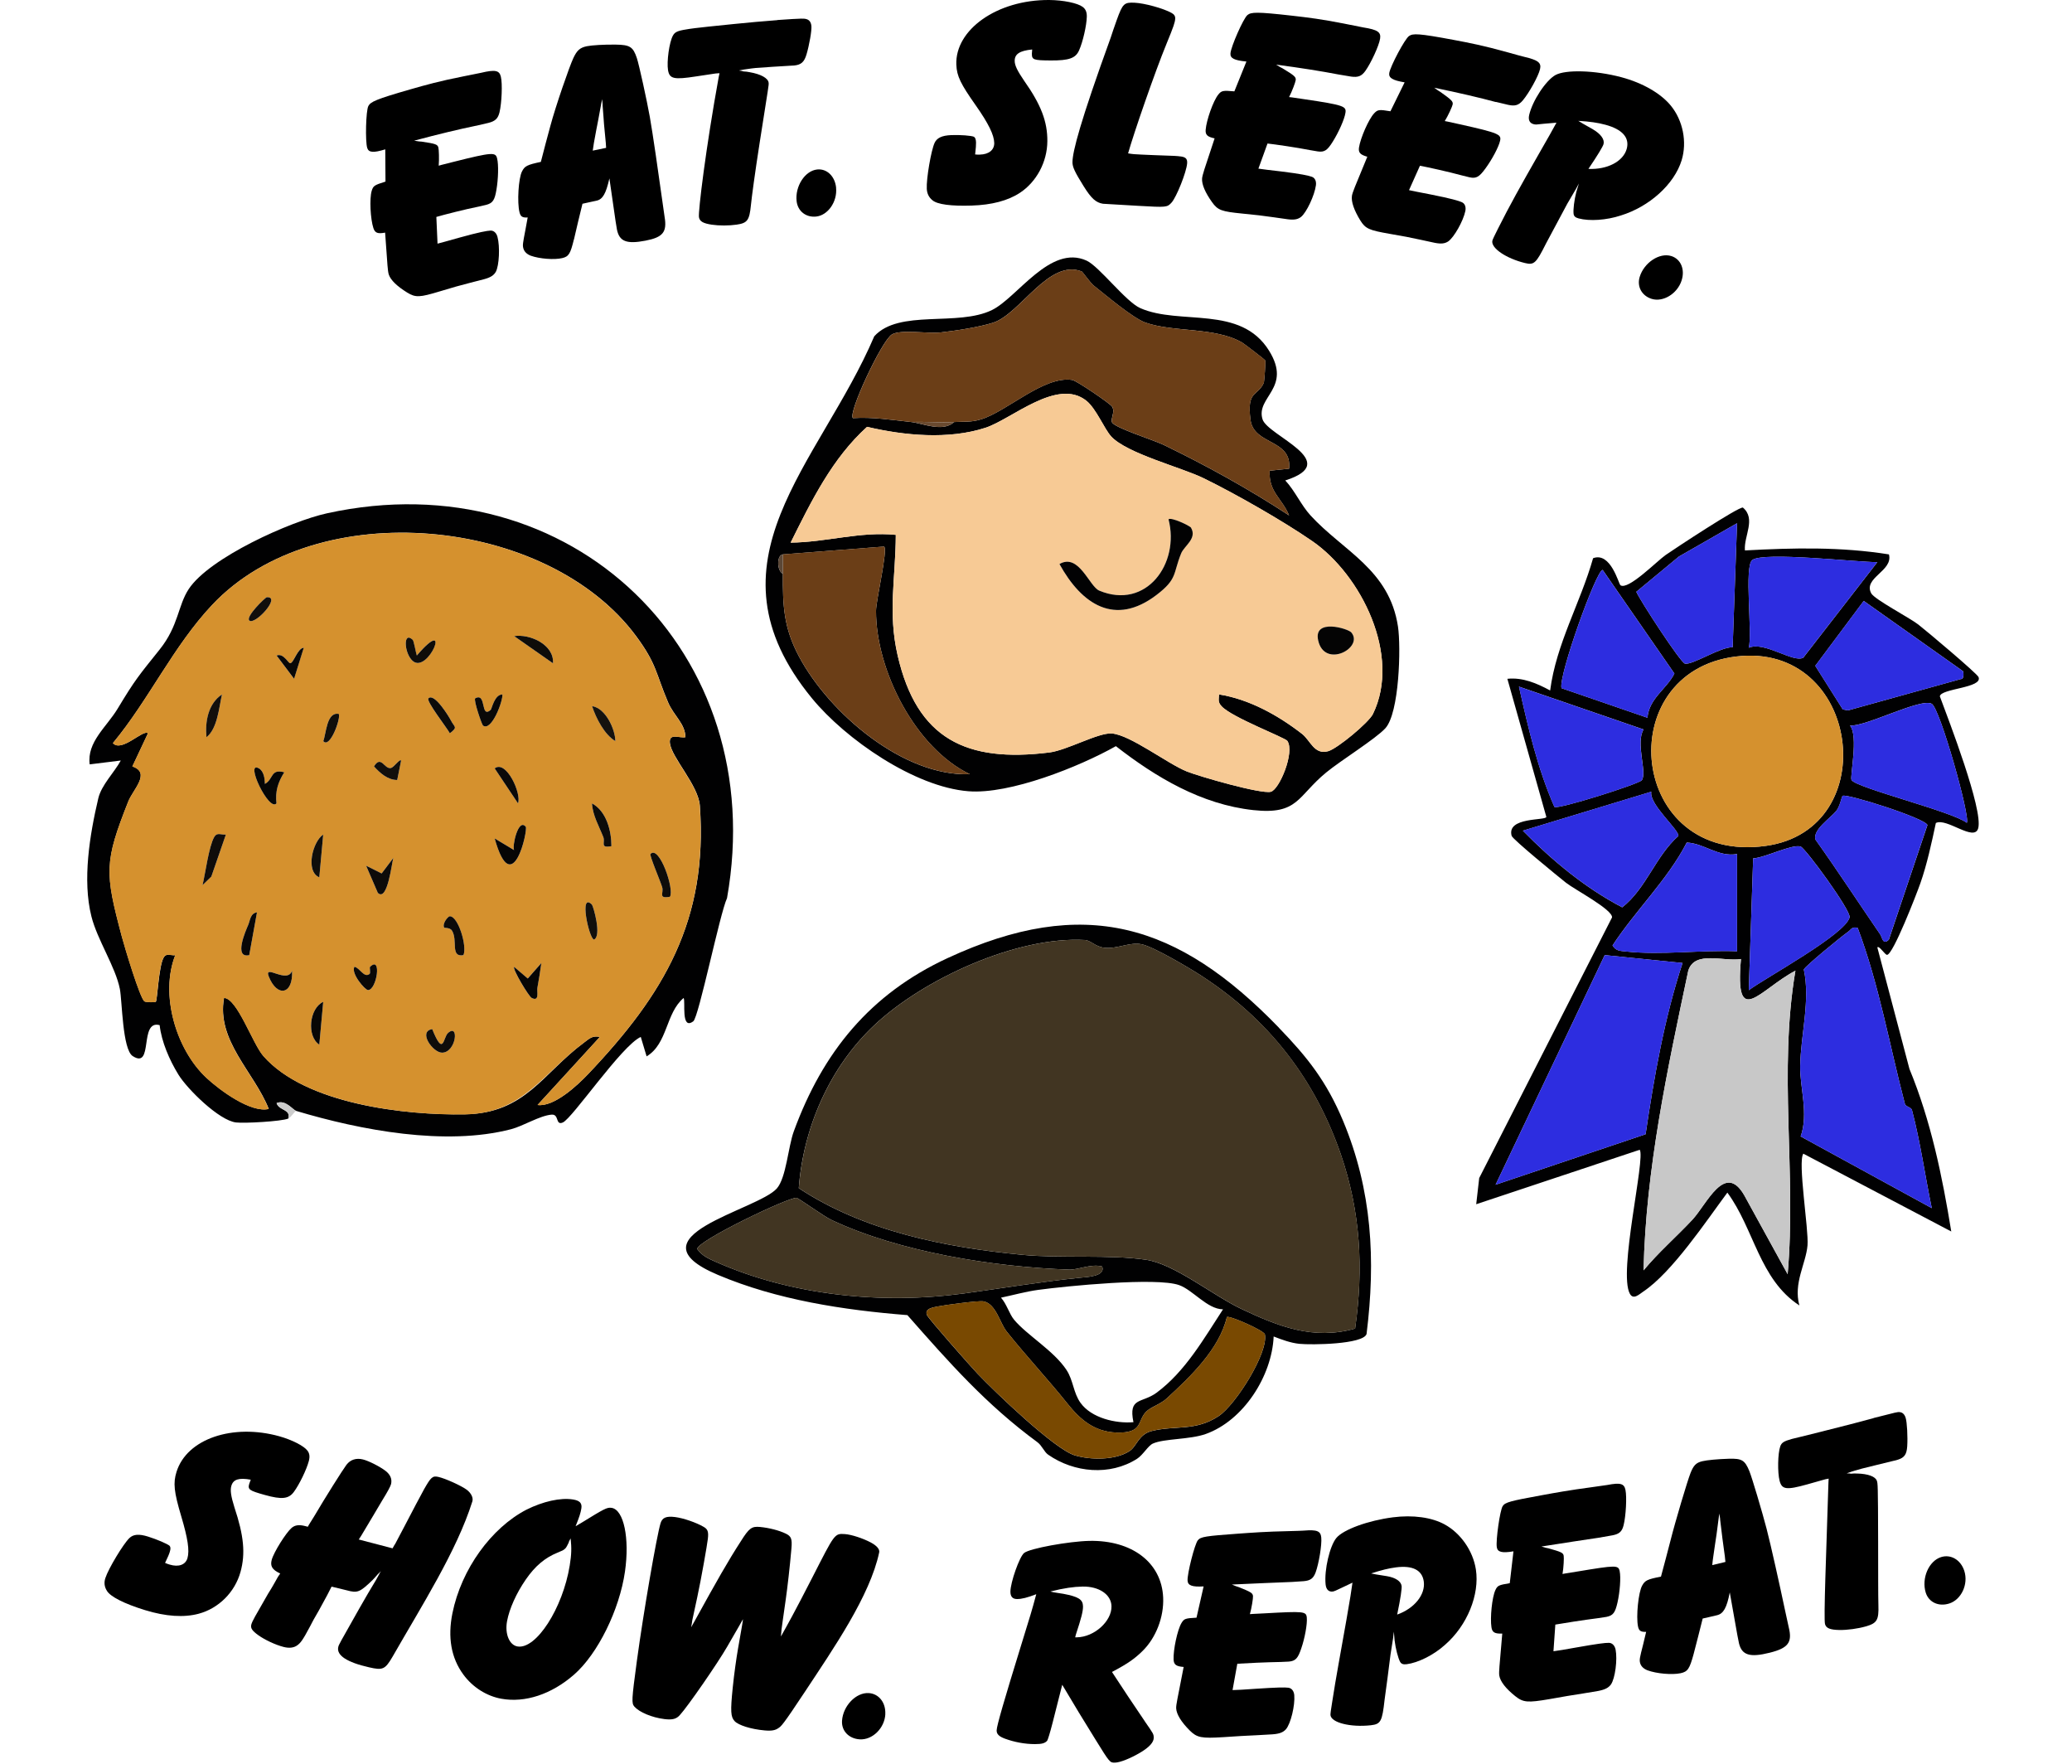 <?xml version="1.0" encoding="UTF-8"?>
<svg id="Layer_2" data-name="Layer 2" xmlns="http://www.w3.org/2000/svg" viewBox="0 0 387 329.35">
  <defs>
    <style>
      .cls-1 {
        fill: #0a0908;
      }

      .cls-2 {
        fill: #0e0c09;
      }

      .cls-3 {
        fill: #100e0b;
      }

      .cls-4 {
        fill: #0c0a09;
      }

      .cls-5 {
        fill: #0f0c0a;
      }

      .cls-6 {
        fill: #020203;
      }

      .cls-7 {
        fill: #060605;
      }

      .cls-8 {
        fill: #5b4736;
      }

      .cls-9 {
        fill: #090807;
      }

      .cls-10 {
        fill: #413522;
      }

      .cls-11 {
        fill: #120f0c;
      }

      .cls-12 {
        fill: #080707;
      }

      .cls-13 {
        fill: #010102;
      }

      .cls-14 {
        fill: #ccc;
      }

      .cls-15 {
        fill: #d5912e;
      }

      .cls-16 {
        fill: #080706;
      }

      .cls-17 {
        fill: #6b3e17;
      }

      .cls-18 {
        fill: #15120e;
      }

      .cls-19 {
        fill: #794901;
      }

      .cls-20 {
        fill: #694a30;
      }

      .cls-21 {
        fill: #040404;
      }

      .cls-22 {
        fill: #0d0b09;
      }

      .cls-23 {
        fill: #0a0807;
      }

      .cls-24 {
        fill: #0c0b09;
      }

      .cls-25 {
        fill: #0e0c0a;
      }

      .cls-26 {
        fill: #110e0c;
      }

      .cls-27 {
        fill: #c8c8c8;
      }

      .cls-28 {
        fill: #f7ca95;
      }

      .cls-29 {
        fill: #060505;
      }

      .cls-30 {
        fill: #2d2de0;
      }
    </style>
  </defs>
  <g id="Layer_1-2" data-name="Layer 1">
    <g>
      <g>
        <path class="cls-13" d="M325.89,102.79c9.02-.49,17.94-.7,26.92.74.83,3.11-4.87,4.35-3.31,7.27.6,1.13,7.14,4.55,8.77,5.81,1.46,1.12,10.98,9.14,11.27,9.82.87,2.06-7.09,2.13-7.22,3.61,1.6,4.32,8.12,21.16,7.16,24.63-.72,2.62-5.89-2.02-7.91-.98-.78,3.66-1.66,7.76-2.9,11.27-.71,2.02-5.1,13.35-6.22,13.35-.39,0-1.48-1.8-1.81-1.39l6,22.7c4,9.68,6.13,20.03,7.81,30.35l-27.63-14.53c-1.09,1.48,1.03,14.16.78,17.12-.29,3.41-2.67,7.05-1.52,11.22-7.48-4.87-8.45-14.3-13.45-21.07-3.94,5.3-10.3,14.87-15.69,18.47-.74.49-1.85,1.62-2.51.44-2.24-3.95,2.95-25.37,1.83-26.91l-30.54,10.17.56-4.89,24.81-48.67c.13-1.46-6.96-5.19-8.58-6.46-1.32-1.04-9.99-8.12-10.17-8.77-.99-3.58,6.41-2.81,6.48-3.54l-7.28-25.79c2.89-.3,5.53.85,7.99,2.18,1.14-8.74,5.65-16.34,8.02-24.7,3.31-1.24,4.78,4.83,5.11,5.05,1.44.99,6.85-4.55,8.46-5.66,1.74-1.21,13.58-9.01,14.41-8.85,2.51,2.13.15,5.31.38,7.99ZM324.44,97.71l-10.86,6.22-7.96,6.59c.83,1.81,8.3,13.28,9.1,13.41,1.54.24,6.6-3.14,8.9-3.06l.82-23.16ZM350.63,104.98c-3.87,0-21.09-1.97-23.32-.42-1.61,1.12.05,13.72-.68,16.4,2.95-1.26,8.28,2.87,10.18,1.86l13.83-17.84ZM307.7,134.04c.33-3.66,3.56-5.33,5.04-8.26l-13.4-19.35c-1.18-.03-8.3,19.86-7.69,22.08l16.05,5.52ZM366.63,125.33l-18.53-13.11-9.05,12.12,5.14,8.14.98.18,21.06-5.85c.69.07.5-1.37.41-1.48ZM324.26,122.6c-23.6,2.87-20.08,38.93,5.57,35.36,22.15-3.09,17.63-38.18-5.57-35.36ZM306.98,136.22l-23.27-8c1.71,7.65,3.46,15.28,6.62,22.47.69.5,15.85-4.29,16.33-5,1.03-1.5-1.23-6.94.33-9.48ZM367.35,153.66c.72-.97-4.96-21.25-6.53-22.22-1.96-1.2-12.29,4.27-15.29,4.05,1.65,1.96-.08,9.65.3,10.19,1.05,1.5,18.8,5.86,21.52,7.97ZM284.43,155.12c5.47,5.58,11.62,10.69,18.56,14.32,4.51-3.54,6.17-9.48,10.49-13.33.19-1.1-5.51-5.92-5.06-8.26l-23.99,7.28ZM352.8,175.46l7.2-21.38c-.32-1.25-15.18-5.96-15.85-5.46-.16.12-.51,2.02-1.18,2.82-1.17,1.41-4.39,3.49-3.89,5.34,4.15,5.83,8.07,11.84,12.12,17.74.35.51.46,2.07,1.61.94ZM324.44,159.48c-3.51.63-6.1-1.99-9.4-2.14-3.49,6.83-9.58,12.68-13.86,19.22.68,1.05,1.4,1,2.49,1.12,6.6.72,14.1-.31,20.77-.04v-18.17ZM326.63,184.91c3.21-2.37,18.01-10.39,18.83-13.6.31-1.22-8.24-12.92-9.14-13.22-1.55-.52-6.76,2.12-8.87,2.2l-.82,24.61ZM346.98,173.29c-1.12-.31-1.21.31-1.81.72-1.05.71-8.13,6.51-8.26,7.04,1.25,5.77-.58,12.17-.68,18.04-.07,3.93,1.6,8.92.09,13.13l24.49,13.39c-1.26-6.05-2.12-12.35-3.7-18.32-.14-.53-1.18-.61-1.32-1.15-2.88-10.97-4.8-22.2-8.81-32.85ZM314.26,179.83l-14.54-1.47-20.38,42.88,28.02-9.43c1.6-10.78,3.5-21.64,6.9-31.98ZM325.17,179.09c-3.21.54-8.62-1.66-9.84,2.17-3.89,18.44-7.93,37.05-8.35,55.97,2.79-3.38,6.12-6.25,9.1-9.44,2.72-2.91,6.07-10.86,9.69-4.61l8.12,14.77c1.66-18.85-1.75-37.85,1.45-56.68-6.74,3.55-11.35,11.06-10.17-2.18Z"/>
        <path class="cls-13" d="M53.83,208.89c-1.29.53-8.19.91-9.75.72-3.16-.37-9.09-6.22-10.76-8.94s-3.16-6.15-3.5-9.23c-3.9-1.07-1.08,8.35-5.04,5.77-1.92-1.25-1.96-10.32-2.39-12.51-.81-4.14-4.23-9.21-5.32-13.58-1.7-6.77-.32-15.22,1.29-22.04.59-2.5,3-4.84,4.2-7.06l-5.81.72c-.54-4.18,3.15-6.97,5.22-10.4,3.31-5.49,3.94-6.16,7.85-11.05,3.55-4.44,3.39-8.2,5.43-11.29,3.85-5.85,19.01-12.66,25.84-14.15,45.65-10,82.86,25.99,74.7,71.87-1.34,2.86-5.28,22.24-6.3,23-2.37,1.77-1.41-3.82-1.81-4.35-3.38,2.84-2.95,8.53-6.91,10.9l-1.09-3.63c-3.58,1.62-12.77,15.22-14.57,15.98-1.41.6-.63-1.59-2.09-1.47-2.21.18-5.31,2.14-7.56,2.72-12.25,3.19-28.07.2-40.16-3.42-.62-.19-1.97-2.16-3.64-1.45.43,1.44,2.73,1.09,2.18,2.9ZM128.03,137.67c-.05-2.56-2.17-3.97-3.26-6.55-2.31-5.44-2.08-7.07-5.91-12.27-16.56-22.47-59.69-26.65-79.22-5.9-7.29,7.74-11.81,17.7-18.54,25.81,1.61,1.84,5.69-2.67,6.54-1.82l-2.91,6.18c3.52,1.18.12,4.32-.75,6.51-4.51,11.37-4.41,13.28-1.22,25.25.48,1.79,3.39,11.58,4.24,12.12.29.19,2.02.16,2.1.09.3-.29.54-6.61,1.45-8.24.55-.99,1.32-.37,2.19-.48-2.87,7.3.1,17.56,5.82,22.9,2.49,2.32,8.29,6.6,11.64,5.81-2.74-6.88-9.81-12.75-8.35-20.73,2.46.04,5.33,8.54,7.34,10.84,7.85,8.99,26.37,11.1,37.68,10.9s14.46-7.65,22.23-13.41c.99-.73,1.53-1.34,2.95-1.05l-11.64,12.71c3.07.42,7.43-3.64,9.47-5.8,14.1-14.84,22.37-28.67,20.84-50.07-.27-3.83-5.3-9.01-5.6-11.72-.21-1.98,1.85-.84,2.93-1.1Z"/>
        <path class="cls-13" d="M240.06,89.72c1.82,1.95,2.94,4.6,4.72,6.54,6.11,6.67,14.71,10.07,16.33,20.75.58,3.86.25,16.13-2.36,18.99-1.82,1.99-8.35,6.03-11.03,8.24-5.43,4.45-5.2,7.96-13.64,7.04-9.68-1.05-18.19-6.13-25.66-11.94-6.84,3.85-19.81,9.04-27.55,8.42-10.07-.8-22.92-9.7-29.2-17.34-20.96-25.54,1.36-43.63,11.62-67.62,4.64-5.12,15.57-1.75,22-4.91,4.73-2.32,10.87-12.32,17.66-9.22,2.36,1.08,7.33,7.69,10.03,8.87,7.41,3.27,18.71-.66,24.05,7.95,4.35,7-2.52,8.61-1.22,12.81.95,3.09,15.17,7.94,4.25,11.42ZM178.22,78.81c1.8-.11,3.09.08,4.97-.49,4.86-1.45,11.76-8.18,17.07-7.37.8.12,7.11,4.42,7.45,4.98.62,1.02-.31,2.22-.02,2.92.42,1.02,7.77,3.32,9.57,4.19,8.08,3.9,16.02,8.29,23.51,13.21-1.34-3.24-3.82-4.32-3.64-8.35l3.64-.38c.56-5.6-6.58-4.33-7.21-9.12-.72-5.57,1.28-4.29,2.48-6.89.09-.19.38-4.02.27-4.2-.14-.23-3.98-3.15-4.32-3.35-5.08-2.93-12.82-1.86-18.08-3.73-2.32-.83-7.42-5.15-9.64-6.91-.64-.51-2.07-2.57-2.23-2.63-6.14-2.41-11.49,7.95-16.55,9.57-2.62.84-7.02,1.51-9.83,1.82-2.35.26-7.45-.61-9.08.38-1.9,1.15-8.24,14.71-7.28,15.62,3.67-.24,7.29.34,10.91.73,2.1.23,5.88,1.97,8,0ZM207.54,81.5c-1.28-1.38-2.78-5.16-4.62-6.65-5.43-4.38-13.95,3.44-18.88,5.04-6.9,2.24-15.15,1.45-22.1-.18-6.53,5.9-10.41,13.88-14.27,21.62,6.62-.06,12.99-2.12,19.64-1.45-.03,8.11-1.52,14.43.35,22.54,3.6,15.59,12.81,20.03,28.32,18.1,3.3-.41,9.13-3.72,11.65-3.55,3.41.22,10.41,5.64,14.02,7.09,2.37.95,13.87,4.26,15.7,3.8,1.6-.4,4.52-7.4,3.09-9.5-.42-.62-10.38-4.39-12.28-6.47-.73-.8-.52-1.23-.48-2.21,5.65.89,11.07,3.92,15.52,7.38,1.54,1.2,2.26,3.95,4.87,3.22,1.71-.48,7.58-5.34,8.36-6.95,5.31-10.9-2.17-25.96-11.35-32.29-5.44-3.75-14.31-8.82-20.27-11.73-4.19-2.05-14.32-4.61-17.28-7.81ZM146.22,103.52c-1.17.16-1.15,3.03,0,3.63-.02,6,.13,10.06,3.04,15.5,5.65,10.56,19.48,22.39,31.89,21.93-10.16-4.88-17.56-19.37-17.53-30.52,0-1.97,2.22-11.28,1.52-11.99l-18.92,1.46Z"/>
        <path class="cls-13" d="M238.86,191.92c5.37,5.55,8.92,10.04,12.01,17.43,5.39,12.92,6.1,25.94,4.37,39.77-.64,1.94-10.32,2.06-12.55,1.83-1.65-.17-3.27-.78-4.8-1.37-.33,7.38-5.62,15.69-12.69,18.21-2.98,1.06-7.75.84-9.86,1.78-.92.41-1.85,2.14-2.97,2.85-5.05,3.22-11.75,2.61-16.6-.77-.76-.53-1.14-1.69-2.02-2.34-9.58-7.04-16.46-14.85-24.27-23.72-11.95-.95-24.33-2.84-35.4-7.52-16.98-7.18,7.43-12.05,11.02-16.14,1.75-2,2.1-7.74,3.16-10.65,5.42-14.82,14.26-25.66,28.72-32.36,25.53-11.84,43.06-6.47,61.88,12.98ZM224.5,182.29c-2.26-1.47-8.94-5.43-11.2-5.94s-4.57.92-7.08.63c-1.6-.18-2.54-1.38-3.58-1.44-12.74-.72-30.16,7.26-39.34,15.9-8.39,7.89-13.28,19.24-14.11,30.44,12.12,8.02,27.39,11.07,41.77,12.45,7.25.7,16.21-.09,23.08.92,5.33.79,12.53,6.68,17.75,9.15,6.96,3.29,13.51,5.91,21.31,3.7,1.6-11.21,1.01-21.84-2.66-32.51-4.86-14.1-13.45-25.17-25.95-33.3ZM205.86,236.51c-2.04-.56-4.45.64-6.18.58-14.12-.49-31.67-3.28-44.4-9.28-1.5-.71-6.14-4.1-6.53-4.12-1.56-.09-18.52,8.02-18.53,9.55.9,1.26,2.06,1.78,3.42,2.38,14.25,6.34,31.09,7.99,46.35,5.93,7.22-.98,14.36-2.19,21.78-2.95,1.08-.11,4.78-.22,4.09-2.09ZM228.42,244.51c-2.95-.04-5.61-3.62-8.2-4.53-4.21-1.49-21.04.18-26.34.9-2.34.32-4.62.97-6.92,1.45,1.06,1.17,1.55,3.04,2.44,4.11,2.4,2.89,7.45,5.8,9.81,9.41,1.27,1.94,1.26,4.27,2.62,6.14,2.03,2.81,6.55,3.88,9.87,3.59-.97-4.73,1.56-3.47,4.32-5.5,5.37-3.97,8.84-10.11,12.41-15.57ZM187.97,248.58c-1.23-1.54-1.96-5.15-4.31-5.56-.93-.16-7.22.69-8.53.96-.8.16-2.51.37-1.99,1.61.28.67,8.22,9.67,9.43,10.93,3.22,3.38,14.39,14.13,18.18,15.26,2.94.88,7.55.93,10.19-.78,1.42-.92,1.67-3.14,4.19-3.77,4.36-1.08,8.18.09,12.5-2.79,3.16-2.11,9.28-11.79,8.62-15.25-.14-.72-6.71-3.61-7.1-3.23-1.4,5.96-6.81,11.14-11.3,15.25-1.12,1.02-2.92,1.55-3.77,2.41-1.7,1.7-.54,4.07-5.56,3.9-4.11-.14-6.77-2.42-9.15-5.41-3.52-4.41-7.74-8.92-11.4-13.52Z"/>
        <path class="cls-14" d="M55.29,207.44c-.46.36-1.01,1.27-1.45,1.45.54-1.81-1.75-1.46-2.18-2.9,1.67-.71,3.02,1.26,3.64,1.45Z"/>
        <path class="cls-27" d="M325.17,179.09c-1.17,13.25,3.43,5.74,10.17,2.18-3.21,18.83.2,37.83-1.45,56.68l-8.12-14.77c-3.61-6.25-6.97,1.7-9.69,4.61-2.98,3.19-6.31,6.06-9.1,9.44.42-18.91,4.45-37.53,8.35-55.97,1.21-3.83,6.63-1.63,9.84-2.17Z"/>
        <path class="cls-15" d="M324.26,122.6c23.2-2.83,27.71,32.27,5.57,35.36-25.65,3.57-29.17-32.48-5.57-35.36Z"/>
        <path class="cls-30" d="M346.98,173.29c4.01,10.66,5.92,21.88,8.81,32.85.14.53,1.18.61,1.32,1.15,1.58,5.97,2.44,12.27,3.7,18.32l-24.49-13.39c1.51-4.21-.16-9.2-.09-13.13.1-5.86,1.93-12.27.68-18.04.13-.53,7.21-6.33,8.26-7.04.6-.41.69-1.03,1.81-.72Z"/>
        <path class="cls-30" d="M314.26,179.83c-3.39,10.34-5.3,21.21-6.9,31.98l-28.02,9.43,20.38-42.88,14.54,1.47Z"/>
        <path class="cls-30" d="M324.44,159.48v18.17c-6.67-.27-14.16.76-20.77.04-1.09-.12-1.82-.07-2.49-1.12,4.28-6.53,10.37-12.39,13.86-19.22,3.31.14,5.89,2.76,9.4,2.14Z"/>
        <path class="cls-30" d="M284.43,155.12l23.99-7.28c-.46,2.34,5.25,7.16,5.06,8.26-4.32,3.85-5.98,9.79-10.49,13.33-6.94-3.63-13.09-8.74-18.56-14.32Z"/>
        <path class="cls-30" d="M326.63,184.91l.82-24.61c2.11-.09,7.32-2.72,8.87-2.2.9.3,9.45,12,9.14,13.22-.81,3.21-15.61,11.22-18.83,13.6Z"/>
        <path class="cls-30" d="M306.98,136.22c-1.56,2.54.7,7.97-.33,9.48-.48.71-15.64,5.5-16.33,5-3.15-7.2-4.91-14.82-6.62-22.47l23.27,8Z"/>
        <path class="cls-30" d="M307.7,134.04l-16.05-5.52c-.61-2.23,6.51-22.11,7.69-22.08l13.4,19.35c-1.49,2.92-4.72,4.6-5.04,8.26Z"/>
        <path class="cls-30" d="M352.8,175.46c-1.16,1.13-1.26-.44-1.61-.94-4.05-5.9-7.96-11.9-12.12-17.74-.49-1.85,2.72-3.92,3.89-5.34.67-.8,1.02-2.7,1.18-2.82.68-.5,15.53,4.21,15.85,5.46l-7.2,21.38Z"/>
        <path class="cls-30" d="M350.63,104.98l-13.83,17.84c-1.9,1.02-7.23-3.11-10.18-1.86.74-2.68-.92-15.28.68-16.4,2.24-1.55,19.45.41,23.32.42Z"/>
        <path class="cls-30" d="M324.44,97.71l-.82,23.16c-2.3-.08-7.36,3.3-8.9,3.06-.8-.13-8.28-11.6-9.1-13.41l7.96-6.59,10.86-6.22Z"/>
        <path class="cls-30" d="M366.63,125.33c.09.11.28,1.54-.41,1.48l-21.06,5.85-.98-.18-5.14-8.14,9.05-12.12,18.53,13.11Z"/>
        <path class="cls-30" d="M367.35,153.66c-2.73-2.12-20.47-6.47-21.52-7.97-.38-.54,1.35-8.23-.3-10.19,3,.22,13.33-5.25,15.29-4.05,1.58.96,7.25,21.25,6.53,22.22Z"/>
        <path class="cls-15" d="M128.03,137.67c-1.08.25-3.14-.88-2.93,1.1.29,2.71,5.32,7.89,5.6,11.72,1.53,21.4-6.74,35.23-20.84,50.07-2.05,2.15-6.4,6.21-9.47,5.8l11.64-12.71c-1.42-.3-1.96.31-2.95,1.05-7.77,5.76-11.32,13.22-22.23,13.41s-29.83-1.91-37.68-10.9c-2.01-2.3-4.88-10.79-7.34-10.84-1.46,7.97,5.61,13.85,8.35,20.73-3.35.79-9.15-3.49-11.64-5.81-5.71-5.34-8.69-15.59-5.82-22.9-.87.11-1.64-.5-2.19.48-.91,1.63-1.15,7.95-1.45,8.24-.07.07-1.8.1-2.1-.09-.85-.54-3.77-10.33-4.24-12.12-3.19-11.98-3.29-13.88,1.22-25.25.87-2.19,4.27-5.33.75-6.51l2.91-6.18c-.85-.85-4.92,3.65-6.54,1.82,6.73-8.11,11.25-18.07,18.54-25.81,19.54-20.75,62.67-16.58,79.22,5.9,3.83,5.19,3.6,6.83,5.91,12.27,1.1,2.58,3.21,3.99,3.26,6.55ZM46.56,115.87c.99.98,6.08-4.52,3.27-4.34-.27.02-4,3.62-3.27,4.34ZM103.29,123.87c.23-3.53-4.34-5.53-7.26-5.08l7.26,5.08ZM77.1,119.51c-1.84-1.8-1.66,2.46-.05,3.9,2.93,2.62,7.55-8.88.79-1-.19-.6-.56-2.72-.75-2.9ZM51.65,122.42l3.27,4.34,1.81-5.8c-1.18.06-1.87,2.86-2.54,2.89-.36.02-1.26-1.97-2.55-1.43ZM38.56,137.67c2.05-1.56,2.36-5.59,2.9-7.99-2.6,1.71-3.17,5.15-2.9,7.99ZM90.21,135.49c1.6,1.2,3.78-4.67,3.62-5.81-1.49,0-1.97,2.72-2.19,2.9-1.97,1.66-.7-3.36-2.89-2.17-.32.4,1.25,4.92,1.46,5.08ZM80.02,130.41c-.49.49,3.49,5.58,4,6.52,1.59-1.19.83-1.13.21-2.37-.36-.73-3.11-5.25-4.21-4.15ZM114.93,138.4c0-2.18-1.81-6.17-4.35-6.54.76,2.26,2.29,5.3,4.35,6.54ZM63.28,133.32c-2.29-.44-2.36,3.7-2.9,5.08,1.25,1.5,3.33-4.28,2.9-5.08ZM74.92,142.03c-.29-.37-1.32,1.26-1.92,1.39-1.23.26-1.81-2.47-3.15-.3,1.13,1.25,2.55,2.53,4.34,2.54l.73-3.63ZM49.47,146.39c0-.98-.2-2.38-1.11-2.9-2.73-1.57,1.89,8.21,3.28,6.53-.26-2.23.29-3.96,1.46-5.8-2.62-.71-1.97,1.28-3.63,2.17ZM96.75,150.02c.72-1.79-2.21-8.2-4.36-6.53l4.36,6.53ZM114.2,158.02c0-2.88-.92-6.54-3.63-7.99.12,2.22,1.31,4.24,2.11,6.28.41,1.03-.7,2.12,1.52,1.71ZM98.2,154.39c-1.42-1.72-2.58,3.74-2.18,4.36l-3.63-2.18c3.32,11.84,6.26-1.63,5.81-2.18ZM42.19,155.85c-.88.11-1.63-.5-2.19.48-1,1.75-1.63,6.75-2.17,8.96l1.64-1.59,2.72-7.85ZM59.64,163.84l.73-7.99c-1.96,1.26-3.39,6.88-.73,7.99ZM125.12,167.47c.91-1.32-2-9.75-3.63-7.99-.22.24,1.83,5.01,2.19,6.2.34,1.11-.83,2.18,1.44,1.79ZM73.47,160.21l-2.19,2.9-2.9-1.45,2.19,5.08c1.84,1.77,2.61-5.8,2.9-6.53ZM110.56,168.93c-2.45-2.44-.57,6.28.37,6.53,1.53-.62-.13-6.3-.37-6.53ZM46.55,178.37l1.45-8c-1.26.2-1.26,1.45-1.64,2.35-.44,1.03-2.78,6.28.19,5.65ZM86.56,178.37c.72-1.6-.95-7.23-2.54-7.25-.37,0-1.49,1.44-1.05,2.13.04.06,1.06-.04,1.43.52,1.18,1.78-.37,5.07,2.16,4.61ZM101.11,179.83l-2.55,2.9-2.54-2.17c-.36.38,2.73,5.53,3.28,5.8,1.5.75.94-1.21,1.05-1.83.29-1.55.56-3.14.75-4.7ZM69.02,181.89c-1.03.81-1.8-1.14-2.82-1.34-.71,1.22,1.98,4.35,2.54,4.35,1.64,0,2.62-6.54.37-4.33-.13.13.15,1.14-.09,1.33ZM54.55,181.28c-.87,2.54-5.31-1.37-4.35,1.08,1.55,3.93,4.58,3.42,4.35-1.08ZM59.64,195.08l.73-7.99c-2.62,1.21-3.12,6.43-.73,7.99ZM83.67,192.91c-.9.8-.8,4.57-2.94-.73-2.72.44.14,4.42,1.84,4.4,2.64-.02,3.23-5.58,1.1-3.67Z"/>
        <path class="cls-28" d="M207.54,81.5c2.96,3.2,13.09,5.76,17.28,7.81,5.96,2.91,14.83,7.98,20.27,11.73,9.18,6.34,16.66,21.4,11.35,32.29-.79,1.62-6.66,6.47-8.36,6.95-2.61.74-3.32-2.01-4.87-3.22-4.44-3.46-9.87-6.49-15.52-7.38-.04.99-.25,1.42.48,2.21,1.9,2.08,11.85,5.85,12.28,6.47,1.43,2.1-1.49,9.1-3.09,9.5-1.83.46-13.33-2.85-15.7-3.8-3.61-1.45-10.61-6.87-14.02-7.09-2.52-.17-8.35,3.14-11.65,3.55-15.51,1.93-24.73-2.51-28.32-18.1-1.87-8.11-.38-14.43-.35-22.54-6.65-.67-13.03,1.39-19.64,1.45,3.85-7.74,7.74-15.72,14.27-21.62,6.95,1.63,15.19,2.42,22.1.18,4.93-1.6,13.45-9.42,18.88-5.04,1.84,1.49,3.34,5.27,4.62,6.65ZM222.46,98.56c-.23-.39-3.77-2.05-4.22-1.58,2.16,8.25-4.15,16.97-12.93,13.32-1.87-.78-3.81-7.09-7.44-4.97,4.17,7.56,10.36,11.69,18.13,5.77,3.95-3.01,3.05-3.94,4.6-7.76.58-1.42,3.01-2.76,1.85-4.78ZM252.38,118.09c-.6-.7-7.09-2.68-6.18,1.48,1.17,5.39,8.63,1.38,6.18-1.48Z"/>
        <path class="cls-17" d="M170.22,78.81c-3.62-.39-7.24-.97-10.91-.73-.96-.9,5.38-14.47,7.28-15.62,1.63-.99,6.72-.12,9.08-.38,2.81-.31,7.21-.98,9.83-1.82,5.07-1.62,10.41-11.98,16.55-9.57.16.06,1.58,2.12,2.23,2.63,2.22,1.76,7.32,6.08,9.64,6.91,5.27,1.87,13.01.81,18.08,3.73.35.2,4.18,3.11,4.32,3.35.11.18-.18,4.01-.27,4.2-1.2,2.6-3.21,1.32-2.48,6.89.62,4.79,7.76,3.52,7.21,9.12l-3.64.38c-.18,4.03,2.29,5.11,3.64,8.35-7.49-4.92-15.43-9.31-23.51-13.21-1.8-.87-9.14-3.17-9.57-4.19-.29-.7.64-1.91.02-2.92-.34-.56-6.66-4.85-7.45-4.98-5.31-.8-12.21,5.92-17.07,7.37-1.88.56-3.17.38-4.97.49-2.64.16-5.35-.11-8,0Z"/>
        <path class="cls-17" d="M146.22,103.52l18.92-1.46c.7.71-1.51,10.02-1.52,11.99-.03,11.15,7.37,25.64,17.53,30.52-12.41.46-26.23-11.37-31.89-21.93-2.91-5.43-3.06-9.5-3.04-15.5,0-1.21,0-2.42,0-3.63Z"/>
        <path class="cls-20" d="M178.22,78.81c-2.12,1.97-5.9.23-8,0,2.65-.11,5.36.16,8,0Z"/>
        <path class="cls-8" d="M146.22,107.15c-1.15-.61-1.17-3.48,0-3.63,0,1.21,0,2.42,0,3.63Z"/>
        <path class="cls-10" d="M224.5,182.29c12.51,8.12,21.1,19.19,25.95,33.3,3.67,10.67,4.26,21.3,2.66,32.51-7.81,2.21-14.36-.4-21.31-3.7-5.22-2.47-12.42-8.37-17.75-9.15-6.87-1.01-15.83-.23-23.08-.92-14.38-1.38-29.65-4.43-41.77-12.45.82-11.19,5.72-22.55,14.11-30.44,9.18-8.64,26.6-16.61,39.34-15.9,1.04.06,1.98,1.26,3.58,1.44,2.51.29,4.8-1.15,7.08-.63s8.94,4.48,11.2,5.94Z"/>
        <path class="cls-10" d="M205.86,236.51c.7,1.87-3,1.98-4.09,2.09-7.43.76-14.56,1.97-21.78,2.95-15.26,2.06-32.1.41-46.35-5.93-1.36-.61-2.52-1.12-3.42-2.38.01-1.53,16.97-9.64,18.53-9.55.39.02,5.03,3.42,6.53,4.12,12.73,6,30.28,8.79,44.4,9.28,1.73.06,4.14-1.14,6.18-.58Z"/>
        <path class="cls-19" d="M187.97,248.58c3.66,4.6,7.87,9.11,11.4,13.52,2.38,2.99,5.05,5.27,9.15,5.41,5.02.17,3.86-2.2,5.56-3.9.85-.85,2.66-1.38,3.77-2.41,4.48-4.11,9.9-9.29,11.3-15.25.4-.38,6.97,2.52,7.1,3.23.66,3.46-5.45,13.14-8.62,15.25-4.32,2.88-8.14,1.7-12.5,2.79-2.52.63-2.78,2.85-4.19,3.77-2.65,1.71-7.25,1.67-10.19.78-3.79-1.14-14.96-11.88-18.18-15.26-1.2-1.27-9.15-10.27-9.43-10.93-.52-1.23,1.19-1.44,1.99-1.61,1.31-.27,7.6-1.12,8.53-.96,2.35.41,3.08,4.02,4.31,5.56Z"/>
        <path class="cls-7" d="M49.47,146.39c1.66-.89,1.01-2.88,3.63-2.17-1.17,1.84-1.72,3.57-1.46,5.8-1.39,1.68-6.02-8.1-3.28-6.53.91.52,1.11,1.91,1.11,2.9Z"/>
        <path class="cls-29" d="M98.2,154.39c.45.54-2.5,14.02-5.81,2.18l3.63,2.18c-.4-.62.76-6.08,2.18-4.36Z"/>
        <path class="cls-29" d="M101.11,179.83c-.2,1.56-.47,3.15-.75,4.7-.11.62.45,2.58-1.05,1.83-.55-.27-3.64-5.42-3.28-5.8l2.54,2.17,2.55-2.9Z"/>
        <path class="cls-22" d="M73.47,160.21c-.28.74-1.06,8.3-2.9,6.53l-2.19-5.08,2.9,1.45,2.19-2.9Z"/>
        <path class="cls-5" d="M42.19,155.85l-2.72,7.85-1.64,1.59c.53-2.21,1.17-7.2,2.17-8.96.56-.99,1.31-.38,2.19-.48Z"/>
        <path class="cls-9" d="M90.21,135.49c-.21-.16-1.78-4.68-1.46-5.08,2.19-1.19.92,3.83,2.89,2.17.22-.18.7-2.89,2.19-2.9.16,1.15-2.02,7.01-3.62,5.81Z"/>
        <path class="cls-2" d="M77.1,119.51c.19.18.56,2.3.75,2.9,6.76-7.88,2.14,3.61-.79,1-1.61-1.44-1.8-5.7.05-3.9Z"/>
        <path class="cls-2" d="M103.29,123.87l-7.26-5.08c2.92-.45,7.49,1.56,7.26,5.08Z"/>
        <path class="cls-9" d="M51.65,122.42c1.29-.54,2.18,1.45,2.55,1.43.67-.03,1.36-2.82,2.54-2.89l-1.81,5.8-3.27-4.34Z"/>
        <path class="cls-25" d="M125.12,167.47c-2.27.39-1.11-.68-1.44-1.79-.36-1.19-2.41-5.96-2.19-6.2,1.63-1.76,4.54,6.67,3.63,7.99Z"/>
        <path class="cls-4" d="M86.56,178.37c-2.53.46-.99-2.82-2.16-4.61-.37-.56-1.39-.45-1.43-.52-.44-.69.68-2.13,1.05-2.13,1.59.01,3.26,5.65,2.54,7.25Z"/>
        <path class="cls-24" d="M114.2,158.02c-2.22.41-1.11-.69-1.52-1.71-.8-2.04-1.99-4.05-2.11-6.28,2.7,1.45,3.63,5.11,3.63,7.99Z"/>
        <path class="cls-25" d="M83.67,192.91c2.14-1.91,1.54,3.65-1.1,3.67-1.71.01-4.56-3.96-1.84-4.4,2.14,5.31,2.04,1.53,2.94.73Z"/>
        <path class="cls-12" d="M46.55,178.37c-2.97.63-.63-4.62-.19-5.65.38-.89.38-2.15,1.64-2.35l-1.45,8Z"/>
        <path class="cls-1" d="M96.75,150.02l-4.36-6.53c2.15-1.67,5.08,4.74,4.36,6.53Z"/>
        <path class="cls-23" d="M69.02,181.89c.24-.19-.04-1.2.09-1.33,2.25-2.21,1.27,4.33-.37,4.33-.56,0-3.25-3.12-2.54-4.35,1.02.2,1.79,2.15,2.82,1.34Z"/>
        <path class="cls-24" d="M80.02,130.41c1.1-1.09,3.84,3.42,4.21,4.15.62,1.24,1.38,1.18-.21,2.37-.5-.95-4.49-6.04-4-6.52Z"/>
        <path class="cls-11" d="M38.56,137.67c-.28-2.85.3-6.28,2.9-7.99-.54,2.4-.85,6.43-2.9,7.99Z"/>
        <path class="cls-3" d="M59.64,163.84c-2.66-1.12-1.23-6.73.73-7.99l-.73,7.99Z"/>
        <path class="cls-18" d="M114.93,138.4c-2.06-1.24-3.6-4.28-4.35-6.54,2.54.37,4.35,4.36,4.35,6.54Z"/>
        <path class="cls-16" d="M54.55,181.28c.23,4.5-2.8,5.01-4.35,1.08-.97-2.45,3.48,1.46,4.35-1.08Z"/>
        <path class="cls-16" d="M59.64,195.08c-2.39-1.56-1.89-6.78.73-7.99l-.73,7.99Z"/>
        <path class="cls-11" d="M74.92,142.03l-.73,3.63c-1.79-.01-3.21-1.29-4.34-2.54,1.34-2.18,1.92.55,3.15.3.61-.13,1.63-1.76,1.92-1.39Z"/>
        <path class="cls-11" d="M110.56,168.93c.24.24,1.9,5.92.37,6.53-.94-.26-2.82-8.97-.37-6.53Z"/>
        <path class="cls-3" d="M63.28,133.32c.42.8-1.66,6.58-2.9,5.08.55-1.38.61-5.52,2.9-5.08Z"/>
        <path class="cls-26" d="M46.56,115.87c-.73-.72,3-4.32,3.27-4.34,2.81-.18-2.28,5.32-3.27,4.34Z"/>
        <path class="cls-6" d="M222.46,98.56c1.16,2.02-1.27,3.36-1.85,4.78-1.55,3.81-.65,4.75-4.6,7.76-7.77,5.92-13.96,1.79-18.13-5.77,3.63-2.11,5.57,4.2,7.44,4.97,8.77,3.65,15.08-5.07,12.93-13.32.44-.47,3.99,1.19,4.22,1.58Z"/>
        <path class="cls-21" d="M252.38,118.09c2.45,2.86-5.01,6.87-6.18,1.48-.91-4.16,5.58-2.18,6.18-1.48Z"/>
      </g>
      <g>
        <path d="M88.91,23.48c-3.12.64-6.96,1.56-11.56,2.79.62.12,1.23.18,1.42.18,2.58.38,2.94.52,3.1,1.07.11.38.17,2.2.07,3.42.21-.06.32-.09.53-.15.89-.23,1.33-.34,2.21-.56,7.42-1.87,7.88-1.8,8.17-.64s.22,3.83-.13,5.86c-.32,1.9-.67,2.47-1.89,2.8-.59.13-.88.2-1.47.34-2.49.49-6.53,1.53-7.86,1.92.08,2,.12,2.99.22,4.99,1.1-.27,1.74-.48,4.03-1.11,3.82-1.06,5.22-1.3,5.87-1.33.59-.02,1.1.42,1.3,1.19.48,1.82.32,5.34-.32,6.52-.37.63-.93,1.02-2.11,1.35-2.12.54-3.18.82-5.3,1.39-1.23.36-1.85.54-3.08.91-3.69,1.11-4.47,1.19-6.06.21-1.84-1.14-3.09-2.3-3.44-3.38q-.14-.43-.24-1.72c-.19-2.43-.27-3.65-.44-6.09-1.38.26-1.89.07-2.19-.85-.55-1.68-.76-5.51-.31-6.97.29-.93.5-1.06,2.57-1.71-.02-2.4-.03-3.61-.04-6.02-2.22.68-3.1.61-3.37-.26-.39-1.25-.25-6.97.21-7.83.43-.79,1.36-1.25,7.83-3.11,2.83-.81,5.48-1.56,10.07-2.46,1.49-.29,2.89-.57,3.13-.63,2.7-.65,3.44-.44,3.72.72.32,1.33.16,4.9-.25,6.64-.28,1.18-.81,1.67-2.08,1.99-.93.21-1.39.32-2.31.54Z"/>
        <path d="M107.19,44.71c-.65,2.66-.94,3.2-2.19,3.49-1.47.35-4.22.14-5.87-.45-.73-.29-1.22-.75-1.39-1.41-.14-.55-.1-.86.38-3.33.17-.96.26-1.44.44-2.4-.97.06-1.32-.14-1.53-.97-.46-1.82-.2-6.36.47-7.63.51-.99.89-1.22,3.52-1.78.69-2.69,1.05-4.04,1.78-6.73.96-3.61,3.56-11.12,4.29-12.66.68-1.44,1.22-1.94,2.53-2.21.94-.19,3.19-.33,5.39-.3,2.64.04,3.23.4,3.94,2.52.4,1.2,1.86,7.83,2.42,10.98.55,3.09,1.64,10.68,2.31,15.51.22,1.57.37,2.66.45,3.16.48,2.84-.31,3.81-3.56,4.44-3.53.68-4.89.16-5.34-2.08-.1-.61-.15-.91-.25-1.52-.47-3.21-.7-4.81-1.16-8.03-.64,2.87-1.26,3.93-2.42,4.17-.47.1-.7.15-1.16.25-.58.13-.87.19-1.45.32-.66,2.67-.97,4-1.59,6.67ZM113.15,26.69c-.38-3.7-.36-3.94-.44-4.97-.07-.82-.1-1.24-.16-2.06.04-.12-.05-.57-.1-1.14-.09.46-.13.69-.21,1.15-.45,2.47-.6,3.26-.88,4.66-.44,2.42-.51,2.67-.65,3.8,1-.21,1.5-.31,2.5-.52-.02-.37-.04-.55-.06-.92Z"/>
        <path d="M145.19,3.74c5-.35,5.02-.28,5.4-.18.54.14.88.54.96,1.28.09.85-.4,3.59-.91,5.31-.42,1.42-.99,1.94-2.28,2.08-.31.03-.33,0-4.16.25-3.34.21-3.35.24-4.52.4-.43.06-.86.11-1.66.28.39.06.77.13.84.18.38,0,.76.07,1.15.14,2.11.36,3.45,1.12,3.55,1.96.06.51-.01.51-1.66,11.13-.92,5.92-1.48,10.1-1.65,11.78-.28,2.78-.65,3.31-2.66,3.6-1.43.21-3.27.21-4.63.01-1.61-.24-2.28-.61-2.41-1.4-.17-1.01,1.28-12.93,3.69-26.18.06-.28.09-.43.15-.71-.56.02-.93.08-.99.09-1.33.2-1.99.3-3.32.5-4.24.66-5.03.47-5.31-1.17-.26-1.57.22-5.18.92-6.45.35-.63.82-.89,2.52-1.15.63-.1.62-.18,8.91-1.01,3.24-.32,4.86-.47,8.09-.72Z"/>
        <path d="M156.16,35.08c.25,2.61-1.54,5.13-3.72,5.36-1.9.2-3.43-.99-3.65-2.86-.32-2.77,1.54-5.69,3.84-5.93,1.82-.19,3.33,1.27,3.54,3.43Z"/>
        <path d="M192.79,9.24c-2.36.23-3.28.87-3.27,2.13,0,.86.52,1.88,1.75,3.69,3.21,4.54,4.37,7.69,4.35,11.29-.02,3.93-2.05,7.62-5.1,9.64-2.25,1.49-5.29,2.28-9.05,2.4s-6.42-.2-7.33-1.01c-.67-.54-.99-1.26-1.04-2.12-.1-1.88.81-7.18,1.46-8.58.43-.93,1.37-1.38,3.1-1.45,1.73-.07,3.77.1,4.25.31.24.16.37.45.39,1.07.01.46-.03,1.03-.17,2.23.42.05.59.04.89.03,1.66-.04,2.7-.86,2.68-2.17-.03-1.48-1.03-3.58-3.47-7.05-2.78-3.95-3.53-5.42-3.61-7.58C178.37,5.58,186.18-.05,195.95,0c2.67.02,5.32.58,6.26,1.28.56.41.8.99.78,1.84-.04,1.65-.74,4.72-1.45,6.3-.65,1.46-1.89,1.89-5.29,1.87-3.21-.02-3.52-.12-3.52-1.26.02-.32.04-.48.06-.8Z"/>
        <path d="M220.16,29.18c1.24.08,1.63.4,1.57,1.31-.12,1.65-1.99,6.32-2.91,7.34-.82.9-.96.91-6.18.61-4.36-.25-6.58-.38-6.63-.39-1.32-.21-2.19-.99-3.62-3.29-1.64-2.63-2.09-3.58-2.08-4.49.03-2,1.43-7.48,7.15-23.26.28-.85.63-1.92,1.12-3.27,1.12-3.1,1.39-3.32,3.35-3.23,1.84.08,5.41,1.07,6.88,1.9.49.26.72.61.69,1.07-.04.68-.26,1.39-1.6,4.64-2.19,5.32-6.15,16.8-7.2,20.52.88.15,1.18.17,2.54.23,1.83.09,2.31.1,6.1.24.33.02.5.03.83.06Z"/>
        <path d="M250.01,13.91c-3.11-.6-6.98-1.22-11.66-1.84.52.34,1.05.63,1.23.71,2.22,1.34,2.49,1.61,2.43,2.17-.05.4-.68,2.1-1.24,3.18.22.03.33.04.55.06.9.13,1.35.19,2.24.33,7.52,1.1,7.91,1.35,7.74,2.53-.17,1.19-1.26,3.62-2.35,5.37-1.02,1.64-1.55,2.03-2.8,1.86-.59-.1-.89-.15-1.48-.25-2.47-.49-6.56-1.08-7.93-1.23-.69,1.87-1.03,2.81-1.7,4.69,1.11.17,1.78.23,4.11.51,3.91.48,5.28.79,5.89,1.02.55.2.85.8.74,1.59-.25,1.86-1.74,5.06-2.78,5.9-.58.44-1.24.59-2.45.44-2.15-.31-3.23-.46-5.39-.74-1.27-.14-1.9-.2-3.16-.33-3.8-.38-4.54-.6-5.62-2.13-1.25-1.75-1.95-3.31-1.86-4.44q.04-.45.43-1.68c.75-2.32,1.14-3.48,1.91-5.79-1.36-.29-1.75-.66-1.67-1.62.14-1.76,1.4-5.38,2.36-6.56.61-.75.86-.79,3-.6.89-2.23,1.34-3.35,2.25-5.57-2.29-.22-3.06-.62-2.98-1.53.11-1.31,2.42-6.54,3.17-7.15.69-.56,1.72-.63,8.34.12,2.9.33,5.62.65,10.17,1.57,1.48.3,2.87.58,3.12.62,2.73.43,3.33.9,3.15,2.09-.21,1.35-1.72,4.59-2.76,6.04-.71.99-1.38,1.23-2.67,1.05-.93-.16-1.4-.23-2.33-.39Z"/>
        <path d="M279.4,19.06c-3.07-.83-6.89-1.72-11.53-2.68.5.38,1.01.71,1.18.8,2.12,1.5,2.38,1.79,2.27,2.34-.08.39-.83,2.05-1.47,3.09.22.04.33.06.54.1.89.19,1.33.29,2.22.49,7.44,1.65,7.82,1.92,7.57,3.09-.26,1.17-1.52,3.52-2.74,5.18-1.14,1.56-1.7,1.91-2.93,1.65-.58-.14-.88-.22-1.46-.36-2.44-.67-6.49-1.56-7.84-1.81-.82,1.82-1.23,2.73-2.04,4.56,1.1.25,1.76.35,4.07.81,3.87.77,5.23,1.18,5.82,1.45.53.24.79.86.63,1.64-.38,1.84-2.1,4.92-3.21,5.68-.62.4-1.29.49-2.48.26-2.13-.47-3.2-.69-5.34-1.13-1.26-.23-1.88-.34-3.14-.56-3.77-.66-4.49-.93-5.47-2.53-1.12-1.84-1.71-3.44-1.54-4.57q.07-.45.55-1.65c.92-2.26,1.38-3.39,2.32-5.64-1.34-.38-1.7-.78-1.55-1.74.27-1.75,1.79-5.26,2.83-6.37.67-.7.92-.73,3.04-.38,1.05-2.16,1.58-3.24,2.65-5.4-2.27-.38-3.01-.84-2.87-1.74.21-1.29,2.89-6.35,3.69-6.91.73-.51,1.76-.51,8.33.72,2.88.54,5.57,1.06,10.06,2.31,1.46.41,2.83.79,3.08.84,2.7.63,3.27,1.14,3,2.31-.31,1.33-2.05,4.45-3.2,5.82-.78.93-1.47,1.13-2.75.85-.92-.22-1.38-.33-2.3-.55Z"/>
        <path d="M294.29,35.39c-.63,1.06-.94,1.59-1.56,2.66-.85,1.61-3.18,5.95-3.99,7.46-1.83,3.65-2.21,4.03-3.91,3.61-3.5-.85-6.4-2.79-6.09-4.18q.08-.33,1.04-2.22c2.1-4.2,4.43-8.36,7.4-13.56,2.17-3.8,2.72-4.74,3.53-6.25-.94.08-1.41.12-2.35.2-1.51.17-1.51.17-1.87.09-.78-.18-1.09-.78-.88-1.72.61-2.67,3.13-6.48,4.9-7.46,1.88-1.05,7.37-.92,12.32.4,4.02,1.07,7.4,3.05,9.25,5.32,2.24,2.75,3.06,6.75,2.01,10.19-1.39,4.52-6.07,8.68-11.36,10.31-2.7.89-5.85,1.09-7.87.55-.64-.17-.88-.41-.95-.84-.1-.79.12-2.62.51-4.11.19-.63.29-.95.48-1.58-.24.45-.37.68-.61,1.14ZM297.53,24.16c1.45.85,2.21,1.88,1.97,2.76-.12.44-1.06,2.02-2.82,4.62,3.5.16,6.49-1.37,7.15-3.73.58-2.09-.8-3.66-4-4.52-1.45-.39-2.89-.59-5.04-.72.4.22.67.41.84.51.77.43,1.15.65,1.91,1.08Z"/>
        <path d="M314.08,52.39c-.81,2.49-3.48,4.08-5.59,3.42-1.84-.57-2.78-2.29-2.24-4.09.81-2.67,3.7-4.6,5.92-3.9,1.77.56,2.58,2.5,1.91,4.56Z"/>
      </g>
      <g>
        <path d="M46.82,276.32c-2.23-.4-3.26-.05-3.61,1.16-.24.82-.07,1.94.58,4.02,1.74,5.24,2.09,8.59,1.13,12.05-1.05,3.79-4.08,6.8-7.8,7.8-2.74.74-6.14.53-10.03-.67-3.89-1.2-6.5-2.52-7.13-3.62-.48-.75-.55-1.56-.28-2.37.58-1.79,3.37-6.4,4.49-7.47.75-.72,1.8-.8,3.49-.27,1.69.53,3.61,1.36,4.02,1.72.18.23.22.54.03,1.14-.13.44-.36.96-.88,2.05.4.18.57.23.87.32,1.65.5,2.94.05,3.31-1.2.42-1.42.06-3.73-1.15-7.79-1.38-4.63-1.54-6.26-.89-8.33,1.93-6.2,10.53-9.05,19.18-6.65,2.36.66,4.59,1.79,5.26,2.67.41.52.49,1.13.27,1.96-.42,1.6-1.79,4.42-2.82,5.8-.96,1.27-2.23,1.42-5.38.54-2.98-.83-3.24-1.03-2.92-2.12.11-.3.17-.45.28-.75Z"/>
        <path d="M73.75,288.43c.69-1.29,1.03-1.94,1.71-3.24.89-1.69,1.33-2.54,2.22-4.24.62-1.15.92-1.72,1.54-2.87,1.27-2.23,1.57-2.52,2.64-2.28,1.31.28,4.36,1.68,5.32,2.4.82.62,1.26,1.51,1.04,2.19-2.91,9.25-9.51,19.56-14.89,28.97-1.42,2.43-1.84,2.58-4.39,2-4.13-.93-6.13-2.24-5.76-3.79.12-.5.15-.49,3.91-7.16,1.07-1.91,2.09-3.61,3.2-5.46.32-.57.63-1.14.85-1.56-.25.29-.49.53-.56.57-.34.39-.68.78-1,1.11-2.4,2.31-2.82,2.45-4.81,1.91-1.14-.27-1.7-.41-2.84-.69-.61,1.2-.86,1.73-2.35,4.41-.76,1.28-1.35,2.37-1.74,3.15-1.32,2.49-1.73,2.98-2.33,3.41-.63.46-1.49.56-2.52.3-1.57-.4-3.52-1.33-4.72-2.18-1.19-.85-1.51-1.35-1.33-2.01.18-.66.67-1.47,3.14-5.77.65-1.01,1.25-2.09,1.85-3.16.16-.24.25-.36.41-.6-1.52-.7-1.9-1.39-1.59-2.55.38-1.43,2.67-5.07,3.72-5.97.64-.54,1.41-.63,2.56-.33.19.05.28.07.46.12.09-.16.14-.25.23-.41.38-.61.57-.91.95-1.52,1.98-3.38,5.39-8.78,6.04-9.64.74-.97,1.83-1.31,3.07-1,1.07.26,3.16,1.32,4.22,2.13.9.69,1.26,1.53,1.04,2.47q-.14.61-1.69,3.12c-.64,1.09-.97,1.64-1.61,2.72-.89,1.5-1.34,2.25-2.24,3.75-.2.3-.29.46-.49.76,2.52.67,3.78,1,6.31,1.65.16-.29.25-.44.41-.73Z"/>
        <path d="M108.42,284.48c4.46-2.74,4.95-3.03,5.81-2.9,2.29.35,3.39,5.69,2.5,11.9-1.02,7.11-5.07,15.38-9.53,19.26-4.21,3.67-9.13,5.28-13.54,4.49-2.76-.49-5.37-2.14-7.11-4.51-2.3-3.12-2.95-6.98-2.05-11.45,1.67-8.27,7.29-15.96,13.83-19.35,3.06-1.53,6.36-2.29,8.71-1.9,1.26.21,1.71.69,1.54,1.7-.14.84-.37,1.56-1.07,3.29.37-.22.55-.33.92-.54ZM106.23,288.05c-.45.91-.53,1.04-.8,1.25-.25.19-.28.24-1.31.65-2.31.94-4.17,2.47-5.94,5.05-1.73,2.51-3.05,5.42-3.48,7.77-.43,2.36.44,4.43,1.94,4.69,3.49.62,8.47-7.12,9.77-15.11.34-2.08.36-3.29.17-5.06-.17.32-.33.58-.36.75Z"/>
        <path d="M145.85,305.62c1.28-2.29,2.49-4.43,5.86-11.01,4.2-8.21,4.13-8.26,6.09-8.13,1.21.08,3.38.79,4.83,1.56,1.18.63,1.7,1.29,1.58,1.86-1.71,8.1-8.54,17.95-13.85,25.99-4.26,6.45-4.44,6.44-4.94,6.8-.59.43-1.29.58-2.65.45-2.53-.23-4.85-.97-5.56-1.73-.73-.79-.81-1.8-.35-6.28.26-2.55.66-5.39.99-7.29.79-4.59.83-4.61.92-5.47-.44.81-.56.99-2.95,5.14-1.77,3.08-7.37,11.17-8.8,12.72-.65.78-1.43.98-2.9.8-2.4-.3-4.71-1.29-5.63-2.33-.54-.65-.53-1.16.46-8.51,1.24-9.15,3.73-23.5,4.43-25.75.32-1.04,1.06-1.35,2.72-1.14,1.55.2,3.9,1.01,5.27,1.8.82.44,1,.92.84,2.28-.12,1.08-1.25,7.53-1.98,10.9-.35,1.61-.4,1.9-.93,4.31-.03.23-.08.68-.21,1.29.24-.43.37-.65.61-1.08,4.22-7.66,6.3-11.33,8.67-14.98,1.55-2.47,2.04-2.82,3.59-2.67,1.67.16,3.54.63,4.82,1.25,1,.49,1.2.96,1.04,2.78-.3,3.46-.74,7.27-1.07,9.58-.44,3.16-.76,5.26-.78,5.54-.05.52-.07.78-.11,1.31Z"/>
        <path d="M165.36,320.1c-.13,2.62-2.41,4.85-4.77,4.71-2.04-.12-3.44-1.58-3.32-3.46.18-2.79,2.61-5.32,4.98-5.18,1.89.11,3.21,1.77,3.1,3.93Z"/>
        <path d="M213.83,321.46c1.62,2.34,1.63,2.33,1.66,3.02.03.85-.81,1.8-2.56,2.83-1.83,1.08-3.74,1.83-4.68,1.85-.94.02-.96.03-3.64-4.31-2.53-4.08-3.77-6.12-6.21-10.23-.7,2.81-1.06,4.22-1.78,7.02-.54,2.11-.91,3.25-1.03,3.43-.43.46-.93.63-2.29.63-1.92,0-3.85-.38-5.56-1-1.15-.42-1.6-.87-1.59-1.56.01-.85,1.45-5.78,4.58-15.92,1.86-6.02,1.93-6.21,2.82-9.51-1.65.63-2.71.91-3.6.9-.83,0-1.23-.47-1.23-1.38.02-1.77,1.69-6.52,2.56-7.22,1.06-.86,8.39-2.18,12.2-2.26,7.92-.15,13.48,4.02,13.77,10.57.16,3.64-1.33,7.54-3.89,10.03-1.45,1.42-2.74,2.33-5.67,3.88,2.42,3.7,3.65,5.55,6.14,9.22ZM196.88,297.36c.53.11,1.12.16,1.71.27,2.83.54,3.67,1.04,3.69,2.35.01.91-.31,2.17-1.35,5.32-.05.18-.07.27-.11.46.12,0,.18,0,.3,0,3.29-.05,6.56-3.04,6.48-5.83-.06-2.17-2.33-3.7-5.38-3.65-1.7.03-3.46.28-6.04.92.28.07.42.1.71.17Z"/>
        <path d="M241.27,295.42c-3.01.1-6.71.29-11.18.48.55.25,1.09.44,1.27.48,2.31.92,2.62,1.12,2.67,1.69.03.4-.25,2.19-.58,3.36.21-.02.32-.02.53-.04.88-.04,1.32-.07,2.2-.11,7.37-.41,7.79-.38,7.9.81.11,1.19-.37,3.82-1.04,5.76-.62,1.83-1.06,2.33-2.33,2.44-.61.03-.91.04-1.51.07-2.55.04-6.72.23-8.1.33-.35,1.97-.53,2.95-.89,4.92,1.16-.02,1.85-.08,4.26-.24,4.05-.27,5.5-.29,6.17-.2.6.08,1.03.6,1.1,1.39.16,1.87-.65,5.32-1.56,6.37-.51.56-1.17.84-2.47.94-2.33.14-3.49.2-5.82.31-1.36.09-2.04.14-3.4.22-4.08.25-4.91.11-6.27-1.24-1.56-1.56-2.49-3.02-2.54-4.16q-.02-.46.23-1.72c.47-2.4.71-3.6,1.17-5.99-1.4-.1-1.84-.43-1.88-1.39-.08-1.77.7-5.51,1.47-6.81.49-.82.73-.89,2.81-1,.54-2.34.8-3.5,1.33-5.84-2.17.13-2.95-.18-3-1.09-.07-1.31,1.33-6.81,1.92-7.53.54-.66,1.46-.79,7.52-1.23,2.65-.19,5.14-.38,9.36-.47,1.37-.03,2.67-.08,2.9-.1,2.51-.21,3.15.09,3.27,1.28.14,1.36-.45,4.87-1.05,6.52-.42,1.13-.98,1.53-2.21,1.64-.89.06-1.34.09-2.24.15Z"/>
        <path d="M260.19,305.97c-.19,1.22-.29,1.83-.48,3.04-.21,1.81-.86,6.7-1.1,8.4-.45,4.07-.72,4.56-2.57,4.77-3.82.42-7.4-.49-7.54-1.9q-.03-.34.32-2.44c.71-4.65,1.61-9.34,2.64-15.23.75-4.3.92-5.37,1.15-7.06-.81.39-1.22.58-2.04.97q-1.3.65-1.65.69c-.77.08-1.23-.39-1.33-1.35-.27-2.72.78-7.13,1.99-8.63,1.29-1.6,5.99-3.29,10.58-3.88,3.73-.48,7.25,0,9.67,1.33,2.93,1.6,5.28,4.86,5.83,8.41.72,4.68-1.6,10.47-5.8,14.1-2.12,1.91-5.01,3.32-7.12,3.59-.66.08-.99-.05-1.22-.42-.39-.7-.85-2.48-1.04-4.01-.06-.66-.08-.99-.14-1.65-.06.51-.09.77-.15,1.28ZM259.06,294.34c1.58.27,2.62.94,2.73,1.84.06.45-.19,2.27-.83,5.33,3.23-1.15,5.29-3.73,4.97-6.16-.29-2.15-2.08-3.05-5.17-2.66-1.4.18-2.73.51-4.67,1.14.42.07.73.14.91.18.82.13,1.24.2,2.06.33Z"/>
        <path d="M299,287.1c-2.99.42-6.67,1.02-11.1,1.7.57.19,1.14.32,1.32.34,2.4.67,2.74.83,2.84,1.39.07.39-.01,2.21-.22,3.4.21-.04.32-.06.53-.1.87-.14,1.31-.21,2.18-.35,7.31-1.21,7.73-1.23,7.97-.06.24,1.17.04,3.84-.41,5.84-.43,1.88-.81,2.43-2.06,2.68-.6.09-.9.14-1.5.23-2.54.32-6.67.96-8.05,1.21-.14,1.99-.21,2.99-.35,4.98,1.16-.15,1.83-.28,4.23-.7,4.01-.71,5.46-.89,6.13-.87.6.01,1.09.48,1.25,1.27.36,1.85-.08,5.36-.87,6.5-.45.61-1.08.96-2.36,1.21-2.31.39-3.46.58-5.77.94-1.35.24-2.02.36-3.37.59-4.04.69-4.88.64-6.38-.56-1.73-1.38-2.81-2.73-2.98-3.86q-.07-.45.04-1.74c.21-2.43.32-3.65.52-6.08-1.4.05-1.88-.22-2.02-1.18-.27-1.75.1-5.56.73-6.93.4-.87.63-.96,2.69-1.3.28-2.38.42-3.57.69-5.95-2.15.36-2.97.14-3.11-.76-.21-1.29.59-6.91,1.1-7.69.47-.71,1.37-.95,7.36-2.04,2.63-.48,5.08-.93,9.29-1.49,1.37-.18,2.66-.37,2.88-.41,2.48-.48,3.16-.25,3.4.92.28,1.34.08,4.89-.35,6.6-.29,1.17-.81,1.63-2.03,1.87-.89.16-1.33.24-2.21.39Z"/>
        <path d="M316.31,308.95c-.74,2.68-1.07,3.22-2.41,3.51-1.58.34-4.5.09-6.21-.55-.76-.31-1.24-.79-1.38-1.46-.11-.56-.05-.86.58-3.32.23-.96.34-1.43.57-2.39-.99.03-1.35-.18-1.52-1.02-.38-1.84.07-6.36.77-7.61.54-.97.92-1.18,3.52-1.69.72-2.68,1.08-4.02,1.77-6.7.9-3.59,3.14-11.08,3.74-12.62.57-1.44,1.03-1.95,2.22-2.23.85-.21,2.91-.4,4.93-.46,2.43-.07,3,.24,3.85,2.31.48,1.17,2.42,7.68,3.22,10.77.79,3.03,2.45,10.52,3.46,15.3.33,1.55.56,2.63.68,3.12.69,2.79-.1,3.86-3.55,4.72-3.75.94-5.21.45-5.75-1.76-.12-.6-.18-.91-.3-1.51-.56-3.19-.85-4.79-1.42-7.99-.56,2.89-1.19,3.98-2.38,4.26-.48.11-.72.17-1.19.28-.6.14-.9.21-1.49.34-.67,2.68-1.01,4.02-1.71,6.7ZM322.18,290.78c-.52-3.69-.52-3.92-.65-4.95-.1-.82-.15-1.23-.25-2.05.03-.12-.08-.57-.16-1.14-.06.46-.09.69-.15,1.15-.31,2.48-.43,3.27-.65,4.67-.34,2.43-.41,2.68-.51,3.81.99-.23,1.48-.35,2.46-.59-.04-.37-.06-.55-.1-.91Z"/>
        <path d="M349.92,264.81c4.48-1.15,4.5-1.14,4.87-1.11.51.04.92.36,1.14,1.07.26.81.41,3.58.29,5.35-.1,1.46-.52,2.08-1.72,2.46-.28.09-.3.09-3.87.96-3.11.76-3.12.77-4.2,1.09-.4.12-.8.24-1.52.51.37,0,.75.02.82.06.36-.05.73-.04,1.11-.03,2.06.04,3.47.57,3.72,1.38.15.49.21.49.23,11.24.01,6,0,10.23.05,11.93.09,2.8-.25,3.4-2.35,4-1.5.43-3.46.69-4.93.67-1.74-.03-2.48-.33-2.69-1.1-.27-.99.22-13.05.64-26.45.02-.29.02-.43.04-.72-.53.09-.87.19-.93.21-1.23.35-1.85.52-3.08.87-3.94,1.1-4.72.94-5.15-.66-.41-1.54-.35-5.16.13-6.47.25-.66.65-.94,2.17-1.36.56-.16.57-.1,7.99-1.99,2.9-.73,4.35-1.11,7.25-1.89Z"/>
        <path d="M366.88,293.34c.81,2.49-.55,5.4-2.83,6.11-1.97.62-3.81-.24-4.37-2.04-.82-2.67.56-5.9,2.86-6.63,1.82-.58,3.67.5,4.34,2.56Z"/>
      </g>
    </g>
  </g>
</svg>